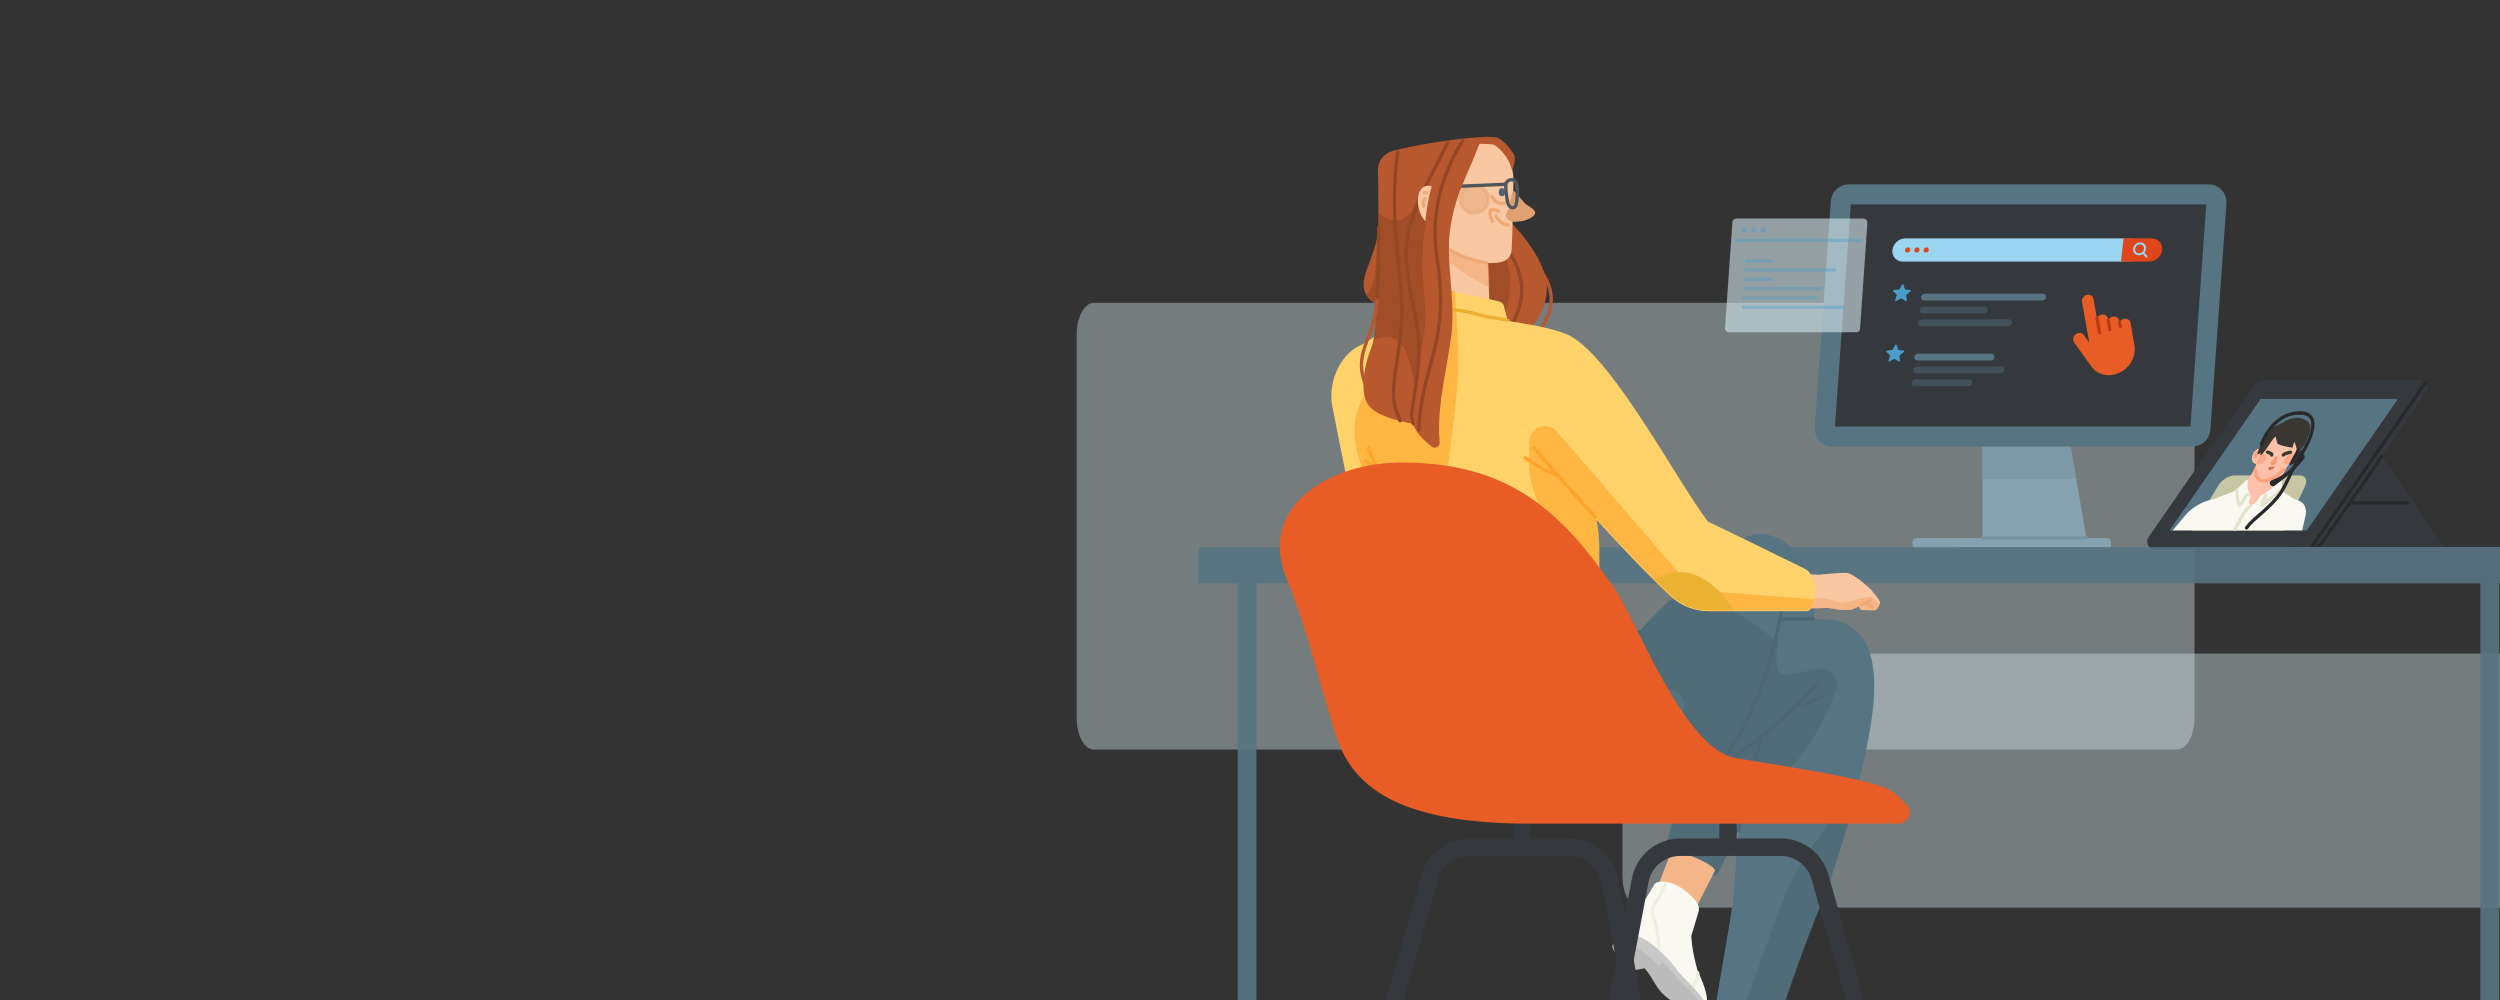 <?xml version="1.0" encoding="UTF-8"?> <svg xmlns="http://www.w3.org/2000/svg" width="1500" height="600" viewBox="0 0 1500 600" fill="none"><rect x="0" y="0" width="1500" height="600" fill="#333333" stroke="none"/><defs><style> .cls-1 { fill: #ebb131; } .cls-2 { opacity: .9; } .cls-3 { fill: #7693a1; } .cls-3, .cls-4, .cls-5, .cls-6, .cls-7, .cls-8, .cls-9, .cls-10, .cls-11, .cls-12, .cls-13, .cls-14 { isolation: isolate; } .cls-3, .cls-4, .cls-5, .cls-6, .cls-10, .cls-14 { opacity: .6; } .cls-15 { fill: #86a1af; } .cls-16, .cls-14 { fill: #f59875; } .cls-17 { stroke: #e4e4cb; } .cls-17, .cls-18, .cls-19, .cls-20, .cls-21, .cls-22, .cls-23, .cls-24, .cls-25, .cls-26, .cls-27, .cls-28, .cls-12, .cls-29, .cls-30, .cls-31, .cls-32 { fill: none; } .cls-17, .cls-18, .cls-19, .cls-21, .cls-22, .cls-23, .cls-24, .cls-25, .cls-26, .cls-27, .cls-28, .cls-9, .cls-12, .cls-33, .cls-29, .cls-30, .cls-31, .cls-32 { stroke-width: 2px; } .cls-17, .cls-18, .cls-19, .cls-21, .cls-22, .cls-23, .cls-24, .cls-25, .cls-26, .cls-27, .cls-28, .cls-12, .cls-29, .cls-30, .cls-31, .cls-32 { stroke-linecap: round; } .cls-17, .cls-19, .cls-21, .cls-22, .cls-23, .cls-25, .cls-26, .cls-27, .cls-28, .cls-12, .cls-29, .cls-30, .cls-31, .cls-32 { stroke-linejoin: round; } .cls-4, .cls-34 { fill: #ffa32b; } .cls-18 { stroke: #eeeedf; } .cls-35 { fill: #df461a; } .cls-5 { fill: #f0a975; } .cls-36 { fill: #28292b; } .cls-37 { fill: #35383d; } .cls-38, .cls-8 { fill: #4a9dc9; } .cls-19 { stroke: #934725; } .cls-39, .cls-11 { fill: #577482; } .cls-21, .cls-24 { stroke: #f0a975; } .cls-22 { stroke: #3a3732; } .cls-40 { fill: #ffc1a9; } .cls-23 { stroke: #4e565a; } .cls-41 { fill: #bbb; } .cls-6 { fill: #934725; } .cls-25 { stroke: #bd3913; } .cls-42 { fill: #e75d25; } .cls-7 { opacity: .4; } .cls-7, .cls-13 { fill: #d5e8ef; } .cls-43 { fill: #c8c8c8; } .cls-26 { stroke: #28292b; } .cls-8, .cls-9, .cls-11, .cls-12 { opacity: .4; } .cls-27 { stroke: #4d6774; } .cls-44 { fill: #9ad6f2; } .cls-45 { fill: #3a3732; } .cls-46 { fill: #4c637a; } .cls-28 { stroke: #fca17e; } .cls-9, .cls-33 { fill: #dfa072; stroke: #dfa072; } .cls-47 { fill: #c87656; } .cls-10 { fill: #4d6774; } .cls-48 { fill: #f9c7a2; } .cls-49 { fill: #ffd26a; } .cls-12 { stroke: #4a9dc9; } .cls-13 { opacity: .6; } .cls-50 { fill: #c6c6a2; } .cls-29 { stroke: #ffa32b; } .cls-30 { stroke: #ebb131; } .cls-51 { fill: #f9f9f2; } .cls-52 { clip-path: url(#clippath); } .cls-53 { fill: #b7582e; } .cls-31 { stroke: #7693a1; } .cls-32 { stroke: #b7582e; } </style><clipPath id="clippath"><rect class="cls-20" width="1500" height="600.51"></rect></clipPath></defs><g class="cls-52"><path class="cls-7" d="M656.36,449.74h649.98c2.75,0,5.38-1.98,7.32-5.54s3.04-8.42,3.04-13.48v-230.02c0-5.06-1.1-9.88-3.04-13.44-1.94-3.56-4.57-5.59-7.32-5.59h-649.98c-2.75,0-5.38,2.03-7.32,5.59-1.96,3.56-3.04,8.38-3.04,13.44v230.02c0,2.51.26,4.98.79,7.28.5,2.31,1.27,4.42,2.23,6.2.96,1.73,2.11,3.15,3.37,4.12,1.26.93,2.61,1.42,3.97,1.42Z"></path><path class="cls-7" d="M983.82,544.57h551.43c2.76,0,5.38-1.98,7.32-5.54s3.04-8.42,3.04-13.48v-114.39c0-5.06-1.1-9.87-3.04-13.43-1.94-3.6-4.56-5.59-7.32-5.59h-551.43c-1.37,0-2.71.49-3.98,1.46-1.26.93-2.4,2.35-3.35,4.13-.97,1.74-1.75,3.85-2.25,6.15-.53,2.31-.79,4.78-.79,7.28v114.39c0,2.51.26,4.98.79,7.28.5,2.31,1.28,4.42,2.25,6.2.95,1.74,2.09,3.16,3.35,4.13,1.26.92,2.61,1.41,3.98,1.41h0Z"></path><g><path class="cls-15" d="M1264.24,322.81h-12.34s-.03,0-.05-.02c-.02-.02-.02-.03-.02-.04l-16.52-95.83s0-.03-.02-.05c0,0-.02-.02-.05-.02h-45.7s-.04,0-.05.02c-.02.02-.02.03-.02.05v95.81s0,.03-.02.05c-.02.02-.04.02-.05.02h-39.51c-.62,0-1.23.25-1.66.69-.44.44-.69,1.04-.69,1.66v1.95c0,.62.25,1.23.69,1.66.44.44,1.04.69,1.66.69h114.34c.63,0,1.23-.25,1.66-.69.45-.44.69-1.04.69-1.66v-1.95c0-.62-.25-1.23-.69-1.66-.44-.44-1.03-.69-1.66-.69h0Z"></path><path class="cls-3" d="M1245.72,287.31l-10.42-60.45h-45.83v60.45h56.25Z"></path><path class="cls-39" d="M1326.2,257.81c-.2,2.75-1.43,5.33-3.45,7.21s-4.68,2.93-7.43,2.93h-215.75c-1.47,0-2.93-.3-4.29-.89-1.35-.59-2.57-1.45-3.58-2.53-1-1.08-1.78-2.36-2.27-3.74-.49-1.4-.69-2.87-.59-4.34l9.67-135.7c.19-2.76,1.43-5.33,3.45-7.21s4.68-2.93,7.44-2.93h215.75c1.48,0,2.93.3,4.29.89,1.35.59,2.57,1.45,3.58,2.53,1.01,1.08,1.78,2.35,2.27,3.75.49,1.39.69,2.87.59,4.34l-9.67,135.7Z"></path><path class="cls-37" d="M1314.26,255.83s0,.03-.02.05c-.02,0-.03.02-.05.02h-213.16s-.02,0-.02,0c0,0-.02,0-.02-.02,0,0-.02,0-.02-.02,0-.02,0-.02,0-.03l9.49-133.11s0-.03.02-.05.02-.02.05-.02h213.19s.02,0,.02.02c0,0,0,.02.02.03v.02l-9.49,133.11Z"></path><path class="cls-31" d="M1189.47,322.81h62.37"></path></g><g><path class="cls-38" d="M1142.04,170.73l.94,2.94s0,0,0,.02h.02l3.16.29c.09,0,.18.05.24.1.08.06.12.14.14.23.02.09.02.19-.02.28-.04.09-.1.18-.18.24l-2.64,2.11s0,0,0,.02c0,0,0,0,0,.02l.36,3.12c0,.09,0,.18-.05.28-.04.08-.11.16-.19.22-.08.06-.18.09-.27.09-.1,0-.18-.02-.26-.06l-2.57-1.64h-.03l-2.93,1.64c-.08.05-.18.07-.28.06-.09,0-.18-.03-.25-.08-.07-.06-.12-.14-.14-.22-.02-.09-.02-.18,0-.28l1.06-3.12v-.02s0-.02,0-.02l-2.17-2.11c-.07-.06-.11-.15-.12-.24-.02-.08,0-.18.04-.28.04-.08.1-.17.18-.22.08-.06.18-.1.27-.11l3.22-.29h.02s0,0,.02-.02l1.59-2.94c.05-.08.12-.16.2-.22.08-.05.18-.08.28-.08s.19.03.25.08c.08.05.13.13.15.22h0Z"></path><path class="cls-38" d="M1138.03,207.06l.93,2.94h0s.02.02.02.02l3.16.29c.09,0,.18.05.25.11.07.05.12.13.13.22.02.09,0,.18-.02.28-.04.09-.1.18-.18.24l-2.64,2.11s0,0-.02,0v.02l.36,3.12c0,.08,0,.18-.05.28-.05.08-.12.16-.2.22-.08.06-.18.09-.27.09-.09,0-.18-.02-.26-.07l-2.57-1.63s0,0-.02,0,0,0-.02,0l-2.94,1.63c-.08.05-.18.08-.28.07-.09,0-.18-.03-.25-.09-.07-.05-.12-.13-.15-.22-.02-.09-.02-.19,0-.28l1.06-3.12v-.02h0s-2.17-2.12-2.17-2.12c-.06-.06-.11-.15-.12-.24-.02-.09,0-.18.04-.28.04-.09.1-.17.19-.22.08-.06.18-.1.27-.11l3.22-.29s0,0,.02,0c0,0,0,0,0,0l1.59-2.94c.05-.08.12-.16.2-.21.09-.05.19-.08.28-.08s.18.03.26.08c.07.05.12.12.15.21h0Z"></path><path class="cls-44" d="M1289.72,156.17l-17.14.79h-130.93c-1.85,0-3.54-.73-4.7-2.04-1.16-1.3-1.7-3.08-1.5-4.93.2-1.85,1.13-3.62,2.58-4.93,1.45-1.3,3.31-2.04,5.16-2.04h130.93l16.72.99c3.84,0,6.11,2.15,5.69,5.99-.42,3.83-2.97,6.18-6.81,6.18Z"></path><path class="cls-35" d="M1272.58,156.96h16.91c1.85,0,3.71-.74,5.16-2.05,1.45-1.3,2.38-3.08,2.59-4.92h0c.2-1.85-.34-3.61-1.5-4.93s-2.85-2.04-4.7-2.05h-16.91l-1.54,13.94Z"></path><path class="cls-44" d="M1288.35,153.54l-1.71-1.93s0,0,0-.02,0-.02,0-.02c.66-.79,1.03-1.77,1.01-2.74,0-.98-.39-1.87-1.06-2.5-.68-.63-1.6-.96-2.58-.92-.98.04-1.95.45-2.72,1.14-.77.69-1.28,1.62-1.43,2.6-.15.98.08,1.93.63,2.68.55.75,1.39,1.23,2.35,1.34.96.12,1.97-.13,2.82-.71h.02s.02,0,.02,0l1.71,1.92c.11.11.25.17.4.17.16,0,.32-.07.44-.18.12-.11.2-.26.22-.42.02-.15-.02-.31-.12-.42h0ZM1281.62,151.21c-.39-.44-.6-1.02-.59-1.63,0-.62.23-1.25.63-1.77.41-.52.96-.9,1.58-1.09.62-.18,1.26-.15,1.8.09.55.24.98.67,1.21,1.22.24.55.26,1.19.07,1.8-.18.62-.58,1.16-1.1,1.56-.53.39-1.16.61-1.78.61-.72,0-1.36-.29-1.82-.79h0Z"></path><path class="cls-35" d="M1144.43,151.55c.86,0,1.64-.7,1.73-1.56.09-.86-.52-1.56-1.4-1.56s-1.63.7-1.73,1.56c-.09.86.53,1.56,1.4,1.56Z"></path><path class="cls-35" d="M1149.99,151.55c.86,0,1.64-.7,1.73-1.56.09-.86-.52-1.56-1.39-1.56s-1.64.7-1.73,1.56c-.1.86.52,1.56,1.39,1.56Z"></path><path class="cls-35" d="M1155.54,151.55c.86,0,1.64-.7,1.74-1.56.09-.86-.53-1.56-1.4-1.56s-1.64.7-1.73,1.56c-.09.86.52,1.56,1.39,1.56Z"></path><path class="cls-39" d="M1225.3,180.31h-70.87c-.55,0-1.04-.22-1.39-.6-.34-.39-.5-.91-.44-1.46.06-.54.34-1.06.76-1.45.43-.39.97-.6,1.52-.61h70.87c.55,0,1.04.22,1.39.61.35.39.5.91.45,1.45h0c-.07.55-.34,1.07-.77,1.46-.42.39-.97.6-1.52.6h0Z"></path><path class="cls-11" d="M1190.34,188.02h-36.76c-.55,0-1.05-.22-1.39-.6-.35-.39-.5-.91-.45-1.46.06-.55.34-1.07.76-1.46.43-.39.98-.6,1.53-.6h36.76c.55,0,1.05.22,1.39.6.35.39.51.91.45,1.46h0c-.03.27-.12.54-.25.79-.13.25-.31.48-.52.67-.22.19-.45.34-.72.45-.26.1-.54.15-.81.15h0Z"></path><path class="cls-11" d="M1207.26,193.67c-.06.55-.34,1.07-.76,1.46-.43.39-.98.6-1.53.6h-52.25c-.54,0-1.04-.22-1.39-.6-.34-.39-.5-.91-.44-1.46h0c.06-.54.34-1.06.76-1.46.43-.38.97-.6,1.52-.6h52.25c.55,0,1.05.22,1.39.6.35.39.5.92.45,1.46h0Z"></path><path class="cls-39" d="M1194.44,216.31h-43.99c-.55,0-1.05-.22-1.39-.6-.35-.39-.51-.91-.45-1.46.06-.55.34-1.07.76-1.46.43-.38.98-.6,1.53-.6h43.99c.55,0,1.05.22,1.39.6.35.39.5.91.45,1.46-.06.55-.34,1.07-.77,1.46-.42.39-.97.6-1.52.6h0Z"></path><path class="cls-11" d="M1200.37,224.03h-50.77c-.55,0-1.05-.22-1.39-.6-.35-.39-.5-.92-.45-1.46.06-.54.34-1.06.76-1.45.43-.39.98-.61,1.53-.61h50.77c.55,0,1.04.22,1.39.61s.5.91.44,1.45c-.06.55-.33,1.07-.76,1.46-.42.39-.97.6-1.52.6h0Z"></path><path class="cls-11" d="M1183.5,229.68c-.06.55-.33,1.06-.76,1.46-.43.39-.97.6-1.52.6h-32.46c-.55,0-1.05-.22-1.39-.6-.35-.39-.51-.91-.45-1.46.06-.55.34-1.07.76-1.46.43-.39.98-.6,1.53-.6h32.46c.55,0,1.05.22,1.39.6s.5.91.44,1.46h0Z"></path><path class="cls-42" d="M1280.74,207.46h0c0-.09-.02-.18-.04-.28l-2.41-13.51c-.12-.66-.43-1.25-.9-1.69-.48-.44-1.09-.72-1.77-.79-.67-.08-1.37.05-2.01.36-.65.32-1.2.81-1.6,1.41-.09.14-.18.29-.25.43,0,0,0,.02-.02.02,0,0,0,0-.02,0s0,0-.02,0l-.02-.02-.18-1c-.12-.66-.43-1.24-.9-1.68-.48-.45-1.09-.72-1.77-.79-.67-.08-1.37.05-2.01.36-.65.32-1.2.81-1.6,1.4-.1.15-.18.29-.25.44,0,0,0,0,0,.02h-.04s-.02-.02-.02-.02l-.18-1c-.12-.66-.43-1.25-.9-1.69-.48-.44-1.09-.72-1.76-.79s-1.37.05-2.02.37c-.64.31-1.19.8-1.59,1.4-.09.14-.18.29-.25.43,0,0,0,.02-.02.02t-.02,0s-.02,0-.02,0c0,0,0,0,0-.02l-2.06-11.56c-.08-.44-.25-.85-.49-1.2-.25-.35-.57-.65-.94-.87-.37-.22-.79-.35-1.24-.41-.45-.05-.91-.02-1.36.12-.45.12-.89.33-1.27.62-.39.28-.72.63-.99,1.03-.26.39-.45.83-.55,1.29-.09.45-.11.91-.03,1.34l4.32,24.22v.02s0,.02-.02.02c0,0-.02,0-.02,0,0,0-.02,0-.02-.02l-3.19-4.44c-.52-.7-1.31-1.14-2.21-1.22-.9-.08-1.83.2-2.61.78-.77.59-1.3,1.43-1.49,2.34-.19.91-.02,1.82.48,2.53l10.51,14.61c1.76,2.47,4.41,4.16,7.47,4.8,3.07.64,6.38.18,9.39-1.28,3.01-1.47,5.53-3.87,7.14-6.8,1.62-2.93,2.24-6.21,1.75-9.3h0Z"></path><path class="cls-25" d="M1258.19,190.94l1.54,8.64"></path><path class="cls-25" d="M1264.95,192.22l1.02,5.61"></path><path class="cls-25" d="M1271.73,193.49l.43,2.6"></path></g><g><path class="cls-37" d="M1429.08,273.8h-101.92l35.49,51.22c1.02,1.46,2.38,2.67,3.95,3.5,1.59.82,3.35,1.26,5.13,1.26h90.74c.52,0,1.03-.15,1.46-.41.44-.27.79-.66,1.04-1.11.24-.46.34-.97.31-1.49-.03-.52-.2-1-.49-1.43l-35.72-51.55Z"></path><path class="cls-37" d="M1455.67,235.44c.49-.72.79-1.58.85-2.46.05-.88-.14-1.76-.55-2.54-.4-.78-1.02-1.43-1.78-1.9-.75-.45-1.61-.7-2.5-.7h-91.33c-1.79,0-3.55.43-5.13,1.26-1.59.82-2.94,2.03-3.95,3.5l-62.09,89.58c-.51.72-.8,1.56-.85,2.45-.06.88.12,1.76.53,2.54.41.78,1.03,1.43,1.79,1.9.75.45,1.61.7,2.5.7h91.33c1.79,0,3.55-.44,5.13-1.26,1.59-.83,2.94-2.03,3.96-3.5l62.09-89.58Z"></path><path class="cls-26" d="M1454.83,230.25l-68.91,99.43"></path><path class="cls-39" d="M1301.82,318.27s-.03,0-.04,0c-.02,0-.02-.02-.03-.03s0-.02,0-.04,0-.03.02-.04l54.61-78.77s.02-.02.02-.02c.02,0,.02,0,.04,0h82.18s.02,0,.04,0,.02.02.02.03,0,.02,0,.04,0,.03,0,.04l-54.61,78.77s-.02.02-.02.02t-.03,0h-2.74l-31.96-6.41-7.19.55-38.54,5.86h-1.75Z"></path><path class="cls-26" d="M1444.5,301.71h-34.75"></path><path class="cls-50" d="M1370.64,318.27h-55.82l16.02-26.78c2.11-3.53,6.49-6.27,10.03-6.27h38.88c3.53,0,5,2.74,3.36,6.27l-12.46,26.78Z"></path><path class="cls-45" d="M1376.64,278.06l-1.53-.12,4.62-7.61,1.52.12-4.61,7.61Z"></path><path class="cls-40" d="M1378.61,270.54c-1.82,3.41-6.39,9.64-6.52,9.82v.02s-5.21,9.76-5.21,9.76v.02c-.19.27-10.04,14.14-17.01,14.14s-2.07-13.83-1.97-14.14h0s5.2-9.77,5.2-9.77h0c.03-.08.26-.81.63-1.87,0-.02,0-.02,0-.04,0,0,0-.02-.02-.03,0,0-.02-.02-.02-.02,0,0-.02,0-.03-.02-3.05-.48-3.12-4.24-1.33-6.96,1.61-2.42,4.42-2.93,4.75-1.33,0,.02.02.03.02.05.02,0,.02.02.04.02.02,0,.04,0,.05,0,.02,0,.02-.02.03-.03,6.49-11.93,14.1-14.93,18.73-14.93s9.16,3.07,2.64,15.34Z"></path><path class="cls-14" d="M1355.77,273.23c-.74,1.74-1.43,3.61-1.93,5,.84.6,2.3.47,3.71-.45,1.75-1.13,2.7-3.04,2.13-4.26-.54-1.15-2.24-1.25-3.91-.29Z"></path><path class="cls-14" d="M1375.18,277.38c1.8-1.33,2.64-3.23,1.9-4.22-.74-.99-2.8-.72-4.59.62-1.79,1.33-2.64,3.23-1.89,4.22.74,1,2.8.72,4.58-.62Z"></path><path class="cls-28" d="M1370.27,281.93c-2.04,1.87-7.62,6.61-12.02,6.61s-4.91-4.51-4.99-6.47"></path><path class="cls-16" d="M1365.74,276.64s.45-1.25.8-2.3c.03-.12.03-.24,0-.35-.1-.35-.62-.35-1.09,0-.14.1-.27.22-.38.35-.78,1.05-1.66,2.3-1.66,2.3-.44.26-.84.59-1.19.96-.17.39.19.98.51,1.37.21.28.7.28,1.2,0,.73-.34,1.39-.8,1.97-1.37.18-.29-.16-.96-.16-.96Z"></path><path class="cls-47" d="M1361.5,280.25l3.01-.43c.26-.04.35.18.18.42-.54.86-1.36,1.51-2.34,1.83-1.16.23-1.36-.71-1.38-1.3.02-.13.08-.25.18-.35.1-.09.22-.15.35-.17h0Z"></path><path class="cls-22" d="M1370,273l.66-.57c.15-.14.33-.24.53-.29l3.11-.85"></path><path class="cls-22" d="M1363.02,273l-.05-.57c0-.07-.02-.13-.07-.18-.04-.05-.09-.09-.15-.11l-2.22-.85"></path><path class="cls-36" d="M1378.69,277.92l1.12-1.45c1.05-1.35,1.92-2.82,2.61-4.39l.22-.52c.06-.14.09-.28.09-.42s-.03-.29-.09-.42c-.06-.14-.15-.25-.25-.35-.11-.09-.24-.17-.37-.22l-.54-.17c-.06-.02-.15-.02-.22,0-.07.03-.13.08-.18.14l-4.72,7.81c-.03.05-.05.12-.05.18s.02.12.05.18c.04.05.08.08.15.12.06.03.12.04.18.03l1.29-.15c.13-.02.27-.06.39-.13.12-.06.22-.15.32-.26h0Z"></path><path class="cls-36" d="M1380.89,275.91c.78-.52,1.85-2.29,1.75-2.88-.05-.34-1.29-.45-1.29-.45l-2.16,3.57c.58.05,1.16-.04,1.7-.23h0Z"></path><path class="cls-26" d="M1381.99,270.66c2.78-4.52,12.49-22.88-2.06-22.88"></path><path class="cls-28" d="M1355.37,271.79c-.7-.89-2.34,1.06-2.09,2.45"></path><path class="cls-51" d="M1383.28,309.52l-1.97,8.69s0,.03-.02.05c0,0-.02.02-.03.02h-38.71s-.02,0-.02,0c0,0-.02-.02-.02-.03,0,0,0-.02-.02-.03,0-.02,0-.03,0-.05l-.06.12h-38.86l7.32-8.76c3.75-4.49,8.77-7.73,14.41-9.33l3.44-.88,13.4-5.22.18-.68,4.93-4.81c.49-.46,1.08-.8,1.73-.98l.31-.07-.63,1.2c-.5,2.83.08,5.74,1.6,8.17.18.37.25.77.23,1.17s-.14.79-.35,1.13l-.92,1.87.98,2.62s0,0,.02,0l3.73-2.61s.02-.02.02-.02l1.06-1.86c.56-.95,1.36-1.73,2.31-2.3,3.81-2.2,7.28-4.95,10.3-8.16,0,0,0,0,0-.02l.6-1.14s.02-.02.04-.03c.02,0,.03,0,.05,0l.18.05c.22.06.39.18.52.37.13.18.18.39.16.61l-.17,4.78s0,.04-.02.05l-.48.59s-.02.05-.02.06,0,.02,0,.03t.02.02l7.78,5.18s0,0,.02,0l2.5.87c3.81,1.32,5.49,4.82,4.47,9.33Z"></path><path class="cls-17" d="M1368.45,294.09s-7.73,6.43-11.42,9.13l.44-1.65c.31-1.04.77-2.02,1.37-2.92l.42-.63c.37-.57.28-1.09-.22-1.21"></path><path class="cls-36" d="M1382.51,275.12c-1.21,1.63-2.5,3.18-3.88,4.66-1.38,1.46-2.81,2.84-4.31,4.15-1.49,1.32-3.04,2.57-4.62,3.78-1.57,1.23-3.2,2.38-4.8,3.62-.22.17-.45.29-.72.35-.27.06-.55.07-.8.02-.27-.05-.52-.16-.74-.32-.22-.16-.4-.37-.53-.6-.14-.24-.22-.49-.24-.77-.02-.27.02-.54.11-.79s.24-.49.42-.68c.19-.19.42-.35.68-.44l.04-.02c1.79-.67,3.53-1.49,5.18-2.44.85-.45,1.63-1,2.44-1.51.77-.55,1.56-1.1,2.3-1.7,1.5-1.19,2.87-2.51,4.12-3.95,1.25-1.41,2.3-3,3.11-4.69.08-.17.19-.31.33-.44.14-.12.3-.21.47-.25.19-.06.37-.08.55-.05.18.02.35.08.52.17.16.1.29.22.41.37.1.15.18.32.22.5.03.18.03.36,0,.54-.04.18-.12.35-.22.5l-.02.02Z"></path><path class="cls-17" d="M1350.19,303.72c-1.74,1.21-3.2,2.77-4.29,4.59l-4.92,9.33"></path><path class="cls-45" d="M1377.77,271.87s0,.03,0,.05c0,.02.02.03.03.04.02,0,.03.02.05,0,0,0,.02,0,.04-.02l2.62-2.49c1.09-1.02,2-2.22,2.66-3.56,1.29-2.76,3.4-7.73,3.05-10.25-.5-3.61-7.75-7.88-16.41-2.16h-.02s-3.81,1.78-3.81,1.78c-2.19,1.03-4.1,2.57-5.6,4.47-1.46,1.86-2.81,3.81-4.02,5.84,0,0,0,.02,0,.02l-.58,2.87v.02c-.42.98-.9,2.18-1.3,3.4-.2.64.52.82,1.19.29l.76-.6s.03-.02.05-.02.04,0,.05.02c.02,0,.02.02.03.03,0,.02,0,.04,0,.05l-.37.85c-.25.58.49.69.99.15,1.03-1.1,1.96-2.29,2.79-3.55,1.53-2.3,3.5-5.5,5.29-7.17,0,0,.02-.02.04-.02,0,0,.02,0,.03,0,.02,0,.02.02.03.02,0,.02.02.03.02.05.26,1.44.66,2.86,1.18,4.24,0,.02.02.02.03.03,1.52,1.07,6.35,2.07,8.84,2.33.02,0,.03,0,.05,0,.02-.02.03-.03.03-.05l.99-3.22s0-.02.02-.04c0,0,.02-.02.04-.02s.03,0,.04,0c.02,0,.02.02.03.03.39.72,1.93,3.78,1.15,6.57Z"></path><path class="cls-26" d="M1356.89,266.44c1.93-4.69,8.47-18.67,23.04-18.67"></path><path class="cls-36" d="M1374.44,278.97h-.34c-.49,0-.69-.41-.42-.91l4.16-7.82c.14-.25.34-.47.58-.62.24-.15.51-.25.8-.28h.34c.49,0,.68.4.42.9l-4.17,7.82c-.13.25-.33.47-.57.62-.25.15-.52.25-.8.29Z"></path><path class="cls-26" d="M1377.99,277.18c-5.35,10.05-7.28,16.13-11.66,21.33-7.32,8.69-14.71,12.89-18.41,18.24"></path><path class="cls-26" d="M1429.08,273.8l-35.5,51.22c-.72,1.03-1.62,1.95-2.64,2.69-1.43,1.03-3.08,1.69-4.82,1.93"></path><path class="cls-17" d="M1342.14,294.09c-.2,2.58.43,7.36,1.71,9.13l1.29-1.65c.72-.88,1.3-1.87,1.75-2.92l.26-.63c.14-.3.35-.57.61-.78s.57-.35.9-.43c.21-.04.42-.03.63.02s.4.15.56.28"></path></g><g><path class="cls-13" d="M1118.09,131.14h-76.41c-.57,0-1.12.2-1.53.59-.41.39-.67.92-.7,1.48l-4.45,63.69c0,.32.04.63.15.93.12.29.29.56.49.8.22.23.49.42.78.54.29.13.6.2.92.2h76.46c.57.02,1.12-.19,1.53-.58.42-.39.67-.92.7-1.49l4.42-63.67c.02-.32-.04-.64-.15-.94-.12-.29-.29-.57-.5-.8-.22-.24-.48-.42-.77-.55-.29-.13-.61-.19-.92-.2h0Z"></path><path class="cls-8" d="M1059.16,139.14c.73-.72.79-1.84.13-2.54-.66-.69-1.8-.66-2.54.05-.73.71-.79,1.84-.13,2.54.66.69,1.8.67,2.54-.05Z"></path><path class="cls-8" d="M1053.52,139.14c.73-.72.79-1.84.13-2.54-.67-.69-1.8-.66-2.54.05-.73.71-.79,1.84-.13,2.54.66.69,1.8.67,2.54-.05Z"></path><path class="cls-8" d="M1047.88,139.14c.72-.72.79-1.84.13-2.54-.66-.69-1.8-.66-2.54.05-.73.71-.79,1.84-.13,2.54.66.69,1.8.67,2.54-.05Z"></path><path class="cls-12" d="M1041.97,144.25h74.43"></path><path class="cls-12" d="M1047.98,156.59h14.64"></path><path class="cls-12" d="M1047.6,162.02h53.37"></path><path class="cls-12" d="M1047.21,167.61h15.58"></path><path class="cls-12" d="M1046.82,173.2h45.47"></path><path class="cls-12" d="M1046.43,178.79h42.77"></path><path class="cls-12" d="M1046.03,184.38h59.71"></path></g><g class="cls-2"><path class="cls-39" d="M742.6,339.08q0-.16,0,0l11.18-.16s.08,0,.08.16v357.51s0,.15-.08.15h-11.1s-.08,0-.08-.15v-357.51Z"></path><path class="cls-39" d="M1488.23,339.08c0-.16.08-.16,0,0l11.18-.16s.08,0,.08.16v357.51s0,.15-.08.15h-11.1s-.08,0-.08-.15v-357.51Z"></path><path class="cls-39" d="M719.17,328.35q0-.16,0,0l803.75-.16s.08,0,.08.16v21.47s0,.16-.08.16h-803.68s-.08,0-.08-.16v-21.47Z"></path></g><g><path class="cls-32" d="M916.12,152.83c9.33,9.33,22.2,23.75,8.91,43.54"></path><path class="cls-53" d="M906.09,133.19c4.52,3.95,22.05,23.46,22.05,39.44,0,26.85-30.53,35.2-30.53,59.51,0,17.25,9.46,34.21,10.74,36.33v.14h-.14c-9.61-1.27-48.34-6.08-44.39-46.51,4.1-41,8.2-78.32-18.51-98.81,0-.14,37.6-5.37,60.78,9.9Z"></path><path class="cls-6" d="M871.6,122.73c30.53,14.84,43.68,41.27,27.56,75.2-7.77,16.54-6.07,29.68-1.41,38.31,1.27,15.83,9.33,30.25,10.46,32.23v.14h-.14c-9.61-1.27-48.35-6.08-44.39-46.51,4.1-40.85,8.2-78.17-18.24-98.67v-.14s0-.14.14-.14c1.84-.29,12.86-1.56,26.01-.42Z"></path><path class="cls-19" d="M899.16,144.78c9.19,7.21,22.76,28.83,5.66,53.57"></path><path class="cls-48" d="M885.73,85.41c3.25-2.4,11.88-.14,15.41,3.39,2.83,2.69,5.09,7.92,6.36,13.71.42,1.7.57,3.68.57,5.66,0,6.92-.71,37.17-1.13,41.98-.56,6.78-6.93,8.05-14.14,7.63h-.14v.14l.99,23.47,2.83,11.88v.14h-.14l-24.74-6.22s-.14,0-.14-.14c.42-.15-21.77-73.37,14.27-101.64Z"></path><path class="cls-39" d="M852.09,436.96c.71,10.18,3.11,19.79,7.63,28.13,7.49,13.14,25.16,19.08,43.54,19.08h78.32c4.24,0,13.71-.42,25.3-6.08h.14v.14c-2.54,10.32-6.36,25.59-7.63,30.96-.29,1.13.14,2.54,1.13,3.39,10.61,9.47,22.76,12.02,27.57,12.72,1.13.28,2.4-.42,2.97-1.56,2.12-4.52,7.78-16.25,12.02-25.3h.14v.14c-.29,1.56-.42,3.11-.56,4.25-.57,7.07-1.13,15.55-1.56,22.47-.56,9.19-1.56,18.09-3.11,27.14l-8.62,50.89s0,.14.14.14l15.12,4.66,21.49,6.64s.15,0,.15-.14c.85-2.54,15.55-46.51,25.44-69.98,6.5-15.26,16.68-47.07,24.03-77.17,4.24-17.39,7.49-34.21,8.48-46.79,2.54-34.35-9.19-43.54-20.78-48.06-1.83-.7-6.93-1.13-14.56-1.27h-.14c-.15,0,0,0,0-.14.56-22.9-6.79-35.62-10.74-39.86-5.37-5.8-20.64-18.24-36.61-5.09-7.21,5.93-23.75,19.08-39.44,33.78-6.64,6.22-13.15,12.86-18.66,19.22h-.15c-2.4.42-4.8.85-7.35,1.13h-.15c-3.39-2.83-8.48-7.07-13.29-9.9h-102.2s-.14,0-.14.15c-3.68,15.55-7.78,34.21-8.48,52.29.14,4.81.14,9.47.56,14Z"></path><path class="cls-10" d="M1044.9,607.86q0,.14,0,0,0,.14.14.14l21.35,6.64s.14,0,.14-.14c.85-2.55,15.55-46.51,25.44-69.98,6.37-15.12,16.54-46.65,23.89-76.47v-.14h-.14l-27.85,39.29c-8.35,11.88-15.27,24.88-20.22,38.73l-22.76,61.92Z"></path><path class="cls-10" d="M852.23,437.24c-.14,0-.28,0-.28.14.85,10.04,3.11,19.51,7.63,27.71,7.49,13.14,25.16,19.08,43.54,19.08h78.31c4.25,0,13.71-.42,25.3-6.08h.15v.14c-2.55,10.32-6.37,25.59-7.64,30.96-.28,1.13.15,2.54,1.13,3.39,10.6,9.47,22.76,12.02,27.56,12.72,1.13.28,2.4-.42,2.97-1.56,2.13-4.52,7.78-16.25,12.02-25.16,0-.14,0-.28.15-.42,1.55-3.39,2.97-6.22,3.82-8.19.56-1.27,1.98-4.1,3.82-7.92,4.39-3.68,9.05-7.49,14-11.88,19.93-16.82,31.24-40.43,36.9-55.69,2.68-7.07-3.54-14.42-10.89-13.15l-18.94,3.54c-2.27.42-4.52-1.13-5.23-3.39v-.15c-.71-2.82-.85-5.65-.42-8.48.85-4.95.71-10.18.29-14.7,0,0,0-.15-.14-.15q-.15,0-.15.15c-.42,1.83-.99,3.67-1.41,5.51,0,0,0,.14-.15.14h-.14c-22.9-20.63-44.39-25.02-45.09-25.02-.42,0-11.17.85-17.67,1.56-6.64,6.22-13.15,12.86-18.66,19.22h-.14c-2.4.42-4.81.85-7.35,1.13h-.14c-3.39-2.83-8.49-7.07-13.29-9.9h-102.2s-.15,0-.15.14c-3.67,15.55-7.77,34.21-8.48,52.16v.14c6.22,6.93,17.81,10.61,23.32,10.61h52.73c22.76,0,36.19-32.37,36.75-33.64l1.13-.71c4.66-2.83,10.61-1.41,13.57,3.11,4.38,6.64,13.71,8.2,25.73,12.02,5.65,1.7,7.92,8.62,4.38,13.29-9.19,11.74-22.05,21.2-41.98,21.2h-89.19c-6.79,0-19.23-3.95-25.45-11.87Z"></path><path class="cls-27" d="M1069.21,365.15c-12.72,67.57-36.33,96.83-56.26,109.41l-5.93,3.53"></path><path class="cls-48" d="M1079.81,363.88c0,.15.15.15.15.29.28.29.42.56.56.85,0,0,0,.14.14.14l16.54-.42c.29.15,5.51,1.27,12.15,1.27,1.27,0,3.68-.99,5.94-2.26h.14v.14c.29.85.71,2.12,1.83,2.12,1.98,0,5.52.15,7.64.15,1.13,0,2.26-2.12,2.83-3.54.14-.42.28-.85.28-1.13,0-1.41-5.23-7.49-5.37-7.63-.28-.29-10.46-10.17-14.98-10.17-5.51,0-16.25,1.13-16.54,1.13l-15.68-.7s-.15,0-.15.14c-2.83,7.49,2.54,16.54,4.52,19.65Z"></path><path class="cls-5" d="M1079.81,363.88c0,.15.15.15.15.29.28.29.42.56.56.85,0,0,0,.14.14.14l16.54-.42c.29.15,5.51,1.27,12.15,1.27,1.27,0,3.68-.99,5.94-2.26h.14v.14c.29.85.71,2.12,1.83,2.12,1.98,0,5.52.15,7.64.15,1.13,0,2.26-1.98,2.68-3.54v-.14l-3.39-3.39c-.99-.99-2.26-1.27-3.53-.99l-13.71,3.39c-1.13.29-2.55.29-3.68-.14l-4.67-1.41c-1.27-.42-2.68-.57-3.95-.71l-12.86-1.13s-.14,0-.14.15l-1.84,5.65Z"></path><path class="cls-24" d="M1116.71,363.03l5.66-2.97"></path><path class="cls-24" d="M1119.54,361.47s2.12,1.98,3.53,2.55"></path><path class="cls-27" d="M991.32,399.64c-4.38-8.19-13.71-17.53-15.41-19.08"></path><path class="cls-27" d="M983.55,379.28c-.99,1.13-2.97,3.68-3.82,4.67"></path><path class="cls-27" d="M987.65,393.84c3.68.71,7.21,2.97,7.21,2.97"></path><path class="cls-27" d="M1057.48,441.62c17.25-13.99,33.5-32.22,33.5-32.22"></path><path class="cls-27" d="M1093.52,417.31c-6.92,5.23-15.41,5.23-15.41,5.23"></path><path class="cls-27" d="M897.75,411.38c3.68,17.1,8.76,71.52,20.92,71.52"></path><path class="cls-48" d="M1028.78,522.62l-15.83,30.96s-.14.14-.14,0l-22.76-9.47s-.14-.14,0-.14l12.72-32.94c3.39-1.97,27.7,8.35,26,11.59Z"></path><path class="cls-5" d="M1028.78,522.62l-15.83,30.96s-.14.14-.14,0l-22.76-9.47s-.14-.14,0-.14l12.72-32.94c3.39-1.97,27.7,8.35,26,11.59Z"></path><path class="cls-51" d="M1018.61,542.41c-3.39-6.08-14.84-15.27-24.03-13.15-.85.29-1.41.71-1.98,1.42l-4.8,8.05-12.44,14.14c-1.84,1.98-2.83,4.39-3.11,7.07l-.28,2.4v.14c3.82,3.96,12.01,15.98,22.47,23.05,9.89,6.92,20.63,15.97,27.56,18.66.71.28,1.41,0,1.7-.71,1.56-3.54-.29-11.03-5.09-20.92-3.82-13.57-3.82-20.78-3.82-21.06l4.38-14.56c.42-1.42.15-3.11-.56-4.52Z"></path><path class="cls-18" d="M994.71,573.51l.29-3.54c.42-4.8-.42-12.29-1.98-17.1l-1.27-3.25c-.71-2.82-.56-5.23,1.42-7.92l1.13-1.41c.85-1.13,1.56-2.12,2.12-3.54l2.27-5.09.85-1.7"></path><path class="cls-18" d="M1018.61,583.69c.42,3.39-1.27,5.94-3.25,9.19"></path><path class="cls-27" d="M924.18,437.1c18.23.57,36.75-5.65,37.6-5.93,1.13-.42,1.98-1.83,1.41-2.97-.56-1.13-1.83-1.98-2.97-1.41-.28.14-18.51,6.22-35.62,5.65-1.27,0-2.4.99-2.55,2.27-.14,1.27.85,2.4,2.13,2.4Z"></path><path class="cls-43" d="M1023.27,605.88c.29-.29.42-.42.42-.85.71-4.52-7.07-11.88-15.97-21.06-.42-.42-.71-.85-.99-1.27-1.27-1.83-5.09-7.07-11.59-12.72-.14,0-11.02-12.02-22.61-8.76-.85.29-1.56.71-1.98,1.42l-.14.14-2.69,3.95v.29l21.77,10.04,32.37,29.97h.28l1.13-1.13Z"></path><path class="cls-41" d="M967.58,567.01c2.54-3.68,13.43-1.98,27.71,12.3h.28l1.7-1.98h.15c1.56,1.27,4.8,4.81,9.61,10.32,4.38,4.8,19.51,17.1,14.56,20.22-1.56.99-9.9-.99-20.07-8.35-8.34-5.93-8.76-11.73-14.71-18.51h-.14l-6.22,1.13h-.14c-6.93-4.52-14.28-13.01-12.72-15.13Z"></path><path class="cls-27" d="M1023.41,466.5c10.18-6.78,21.06-15.41,33.93-24.88,0,0-6.93,23.75-11.17,42.83-.85,3.54-1.98,9.47-1.98,9.47l-.99,4.52"></path><path class="cls-5" d="M866.36,145.49c1.56,6.21,19.65,11.58,26.58,12.15,0,0,.15,0,.15.14l.56,14.27v.15h-.14c-13.15-5.8-32.52-19.65-38.17-29.27l.56-10.31v-.15h.15c3.67.57,6.36.85,6.92.85,0,0,.15,0,.15.15.14.56,1.7,6.36,3.24,12.02Z"></path><path class="cls-9" d="M884.6,127.95c-4.68,0-8.48-3.78-8.48-8.48s3.8-8.49,8.48-8.49,8.49,3.81,8.49,8.49-3.81,8.48-8.49,8.48Z"></path><path class="cls-23" d="M903.4,110.57l-39.72,1.7c-4.39.14-8.2,2.82-10.04,6.64l-1.56,3.11"></path><path class="cls-21" d="M891.95,157.64c-7.78-.85-24.17-6.22-25.59-12.15-1.55-5.94-3.39-12.3-3.39-12.3"></path><path class="cls-33" d="M908.07,115.8c0-.14.14-.14,0,0q.14-.14.14,0c.85.99,4.52,5.23,5.93,6.78,1.42,1.56,5.94,3.54,5.94,5.09,0,1.7-4.95,3.67-6.64,3.95-2.12.29-5.37.57-5.8.57-.29-.15-2.97-1.28-3.11-2.4-.14-.99,1.98-4.66,2.12-5.09l1.42-8.9Z"></path><path class="cls-24" d="M904.81,135.02c-1.98.29-6.51-2.97-7.21-5.51"></path><path class="cls-24" d="M895.34,118.06c.85,2.27,2.97,3.96,5.66,3.96,1.55,0,3.11-.56,4.24-1.7"></path><path class="cls-46" d="M901.14,117.78c.99,0,1.84-.85,1.84-1.84v-1.27c0-.99-.86-1.83-1.84-1.83s-1.83.85-1.83,1.83v1.27c0,.99.85,1.84,1.83,1.84Z"></path><path class="cls-24" d="M899.16,126.83c-1.55-.99-3.95-1.27-4.66-.71-1.27,1.13-.14,4.66.99,6.78"></path><path class="cls-23" d="M909.48,109.29c1.42,2.13.99,11.88,0,14-.71,1.84-2.97,1.98-4.38-.42-.99-1.83-2.12-11.59-1.42-13.15,1.27-1.97,4.24-2.82,5.8-.42Z"></path><path class="cls-49" d="M799.5,244.44c2.98,14.14,11.74,65.02,23.75,100.64,1.13,3.25,2.26,6.36,3.39,9.47.14.14.14.28.14.56,2.83,6.78,9.47,11.45,16.96,11.45h11.45v.14l-4.24,36.75v.15c.71.85,13.01,15.83,24.17,15.83h39.72c18.94,0,30.96-24.88,35.62-29.4,2.26-2.26,7.63-6.36,12.29-9.61,3.96-2.83,7.49-5.23,8.06-5.66v-.14l-10.88-16.68c0-.85-.57-16.25-.42-26.15.28-7.49-.99-15.69-1.56-19.65v-.15h.14c11.45,12.59,23.75,25.73,34.35,36.19,3.53,3.54,6.93,6.79,10.04,9.62,6.22,5.8,14.27,8.9,22.76,8.9h58.8c1.13,0,1.98-.71,2.55-1.7.85-1.7,1.41-3.39,1.83-4.95,2.4-8.9-1.13-14.56-3.11-16.96-.56-.71-1.41-1.27-2.4-1.83-6.93-3.39-46.08-22.62-58.1-28.27-18.24-23.75-55.13-94.43-81.14-110.54-7.64-4.81-25.3-7.78-38.88-9.9,0,0-.14,0-.14-.15l-2.27-8.76c-.29-1.27-1.27-2.26-2.68-2.68-6.51-1.7-16.96-3.82-26.72-5.66-8.19-1.55-15.83-2.83-20.07-3.25h-.14c-.85-.14-1.56-.14-2.12-.14,0,0-.15,0-.15.14l-2.4,14.28s0,.14-.14.14c-2.26.29-3.53.57-3.82.57h-.14c-6.37,7.35-26.58,19.65-27.15,19.93-10.46,3.82-20.78,19.92-17.39,37.46Z"></path><path class="cls-4" d="M833.71,331.93c.56,3.54-.15,7.49-1.56,11.31-1.41,4.09-3.39,7.92-5.37,11.02v.14c0,.15.14.29.14.42,2.83,6.79,9.47,11.45,16.96,11.45h11.31s.15,0,.15-.14l1.56-13.15,1.41-11.88s0-.14.14-.14c1.42,0,15.55-.42,29.4-8.2,0,0,.14-.14,0-.14s0-.14-.14-.14c-8.06.14-16.54-1.42-22.05-2.83,0,0-.15,0-.15-.14-.99-28.13,8.06-80.86,9.19-102.2.99-16.4-.85-35.48-1.7-52.3,0,0,0-.15-.14-.15-8.2-1.55-15.83-2.83-19.93-3.25h-2.26s-.15,0-.15.15l-2.4,14.27s0,.15-.14.15c-2.26.28-3.53.56-3.82.56-3.68,4.24-12.15,10.17-18.66,14.42-1.41.99-1.56,2.82-.42,4.09,1.83,1.98,3.39,3.4,3.96,3.82v.14c-1.13,11.17-8.91,24.03-12.44,31.81-7.78,16.82-1.84,32.36,1.41,42.54,7.07,21.34,13.71,35.76,15.69,48.34Z"></path><path class="cls-34" d="M823.39,344.94l-.14.14c1.13,3.25,2.26,6.36,3.39,9.33.14.15.14.29.14.57,2.83,6.78,9.47,11.45,16.96,11.45h11.31s.14,0,.14-.14l1.7-13v-.15c-5.94-5.93-14.14-9.61-23.18-9.75h-1.56c-2.97,0-5.93.56-8.76,1.56Z"></path><path class="cls-4" d="M919.24,291.22c4.66,14.56,14.84,39.86,21.2,55.56,3.53,8.9,8.62,17.25,14.84,24.46l7.35,8.62h.14c3.96-2.83,7.35-5.23,8.06-5.66v-.14l-10.88-16.68c0-.85-.57-16.26-.42-26.15.28-7.49-.99-15.69-1.56-19.65v-.14h.14c15.41,16.82,32.23,34.78,44.39,45.8,6.22,5.8,14.27,8.91,22.76,8.91h58.8c1.13,0,1.98-.71,2.55-1.7.85-1.7,1.41-3.25,1.83-4.81v-.14h-.14l-60.5-4.52c-7.35-.42-14.14-3.96-18.94-9.47l-74.78-86.65c-5.51-6.22-15.68-2.82-16.39,5.23-.71,9.61-.71,20.22,1.56,27.14Z"></path><path class="cls-30" d="M850.39,185.77c8.05-.85,23.32-1.41,38.31,3.54,1.84.56,15.83,2.68,15.98,2.83"></path><path class="cls-27" d="M1087.73,371.37c-5.51,0-12.86,0-19.65.29"></path><path class="cls-29" d="M855.34,366.28l3.39-26.86-15.12-30.24c-10.04-15.55-19.65-32.37-22.62-40.43"></path><path class="cls-53" d="M821.7,211.49c.99-2.54,1.83-4.66,2.4-7.63.85-3.95,1.13-10.46,1.7-21.2,0-.29-.15-.56-.42-.71-1.13-.42-3.68-1.7-5.66-5.09-.99-1.7-1.56-3.53-1.56-5.93,0-10.04,8.76-20.08,8.91-36.76,0-12.58-.15-24.46-.29-32.09-.14-5.37,3.54-10.04,8.62-11.45,5.37-1.41,12.72-3.11,20.92-4.38,13.86-2.54,37.18-5.23,41.98-3.68,3.54,1.13,9.19,8.05,10.18,10.46.85,1.7.28,4.66-.99,8.91,0,0,0,.14-.14.14s-.14,0-.14-.14c-1.42-5.52-4.39-9.47-7.07-12.16-4.1-3.95-3.96-3.11-11.88-3.53-.29,0-.71.29-.85.56-5.93,16.54-13.57,27.85-16.96,48.35-.28,1.27-.42,2.68-.56,4.1-.42,3.24-.56,6.64-.56,10.17,0,11.88,1.97,25.02,2.12,37.6,0,3.11,0,6.22-.15,9.19-1.13,16.96-9.9,47.78-7.49,68.98.29,2.68-2.68,4.38-4.66,2.83-3.96-2.98-8.9-7.5-11.31-13.29-.15-.29-.29-.42-.57-.57-8.48-1.56-22.61-4.95-26.71-11.87-4.95-8.62-1.41-23.61,1.13-30.82Z"></path><path class="cls-6" d="M826.08,182.8c.15,0,.15.15,0,0-.42,11.03-1.13,16.83-1.83,20.78v.15h.14c2.97-1.13,7.78-2.54,10.32-1.27,4.95,2.54,10.04,3.82,14.14,29.26,0,0,0,.14.15.14,0,0,.14,0,.14-.14,1.98-13,4.95-26.86,5.93-37.17,1.27-14.84-4.24-30.4.29-61.77l-3.54-15.27s0-.14-.14-.14h-.14c-.42.99-2.12,4.38-4.1,8.34-3.11,6.64-11.59,8.48-17.39,4.1l-2.54-1.98h-.15v6.22c0,2.97-.28,5.66-.7,8.2-.57,9.33-1.27,20.63-2.12,24.73-.85,4.24-2.54,7.35-4.39,9.61v.15c1.27,2.97,3.82,4.8,5.93,6.07Z"></path><path class="cls-19" d="M868.34,85.83c-8.76,20.07-26.58,45.09-24.59,70.25"></path><path class="cls-32" d="M826.36,178.56c-1.13,26.15-16.96,33.22-5.09,56.4"></path><path class="cls-19" d="M826.36,178.56c.14-2.26.29-4.8.29-7.63.28-6.93.42-14.84.42-22.76l.14-11.73"></path><path class="cls-1" d="M992.74,347.48c0,.14-.15.14,0,0v.14c3.53,3.54,6.92,6.78,10.04,9.61,6.22,5.8,14.27,8.91,22.76,8.91h14.41v-.15c-6.22-11.17-18.94-22.61-30.95-22.75-6.08,0-11.45,1.55-16.25,4.24Z"></path><path class="cls-29" d="M957.12,310.3c-19.65-21.48-36.9-41.7-36.9-41.7"></path><path class="cls-48" d="M855.19,132.62s0,.14,0,0q-.14.14-.14,0c-1.83-1.98-3.25-4.81-3.95-8.06-1.42-7.35.99-13.14,5.8-13.14.85,0,1.41.14,1.97.28h.15v.15c-1.98,6.64-3.11,13.71-3.82,20.78Z"></path><path class="cls-24" d="M854.63,115.66c.42-.15.71-.15,1.13-.15"></path><path class="cls-24" d="M854.92,119.19c-.99.85-1.27,2.4-.71,4.39"></path><path class="cls-19" d="M843.75,156.22c1.98,25.16,8.2,35.48,7.63,56.69-.42,14.84-4.95,34.34-4.38,36.9l.99,4.52"></path><path class="cls-19" d="M838.66,91.34c-5.09,35.2,1.13,64.6,2.4,90.47,1.13,25.87-8.19,49.47-3.67,63.61l2.68,7.07"></path><path class="cls-29" d="M934.5,285.42s-12.15-5.09-19.36-10.74"></path><path class="cls-29" d="M826.5,281.18s-5.37-3.11-7.21-4.66"></path><path class="cls-29" d="M917.39,310.45c-4.95,9.89-35.34,27.14-47.63,28.97"></path><path class="cls-19" d="M851.24,258c1.98-41.13,19.08-51.02,10.88-103.9-4.38-28.41,5.23-52.3,13.15-65.73l2.26-3.82"></path></g><g><path class="cls-37" d="M948.1,690.21l31.03-163.03c2.66-13.96,14.88-24.11,29.08-24.11h23.3q.12,0,.12-.12v-14.66c0-2.88,2.31-5.19,5.19-5.19s5.19,2.3,5.19,5.19v14.66q0,.12.12.12h26.42c13.03,0,24.8,8.76,28.38,21.46l47.18,165.1c.81,2.77-.8,5.65-3.58,6.46-2.77.81-5.65-.81-6.46-3.58l-47.18-165.1c-2.31-8.19-9.93-13.84-18.46-13.84h-60.34c-9.23,0-17.2,6.57-18.92,15.58l-31.04,163.02c-.46,2.54-2.65,4.27-5.08,4.27-.35,0-.69,0-.92-.12-2.77-.58-4.62-3.35-4.04-6.11Z"></path><path class="cls-37" d="M805.84,689.75l47.18-165.1c3.58-12.58,15.35-21.46,28.38-21.46h26.54q.12,0,.12-.12v-14.66q0-.12.12-.12h10.16q.12,0,.12.12v14.66q0,.12.12.12h23.3c14.2,0,26.42,10.15,29.08,24.11l31.03,163.03c.58,2.77-1.26,5.53-4.15,6.11-.35.12-.69.12-.92.12-2.43,0-4.62-1.73-5.08-4.27l-31.04-163.02c-1.73-9-9.69-15.58-18.92-15.58h-60.46c-8.53,0-16.03,5.65-18.46,13.84l-47.18,165.1c-.81,2.77-3.69,4.39-6.46,3.58-2.66-.92-4.27-3.69-3.46-6.46Z"></path><path class="cls-42" d="M841.14,277.52c-44.88,0-86.42,27.34-69.45,68.99,14.3,35.19,19.26,62.42,30.46,96.23,10.61,32.19,41.64,51.45,116.07,51.45h220.83c5.77,0,8.88-6.92,5.07-11.19-4.15-4.62-9.46-9.46-15.23-11.19-21.92-7.04-61.37-12.46-87.45-16.96-31.27-5.42-58.61-81.57-73.84-103.37-30.8-43.96-61.37-73.95-126.45-73.95Z"></path></g></g></svg> 